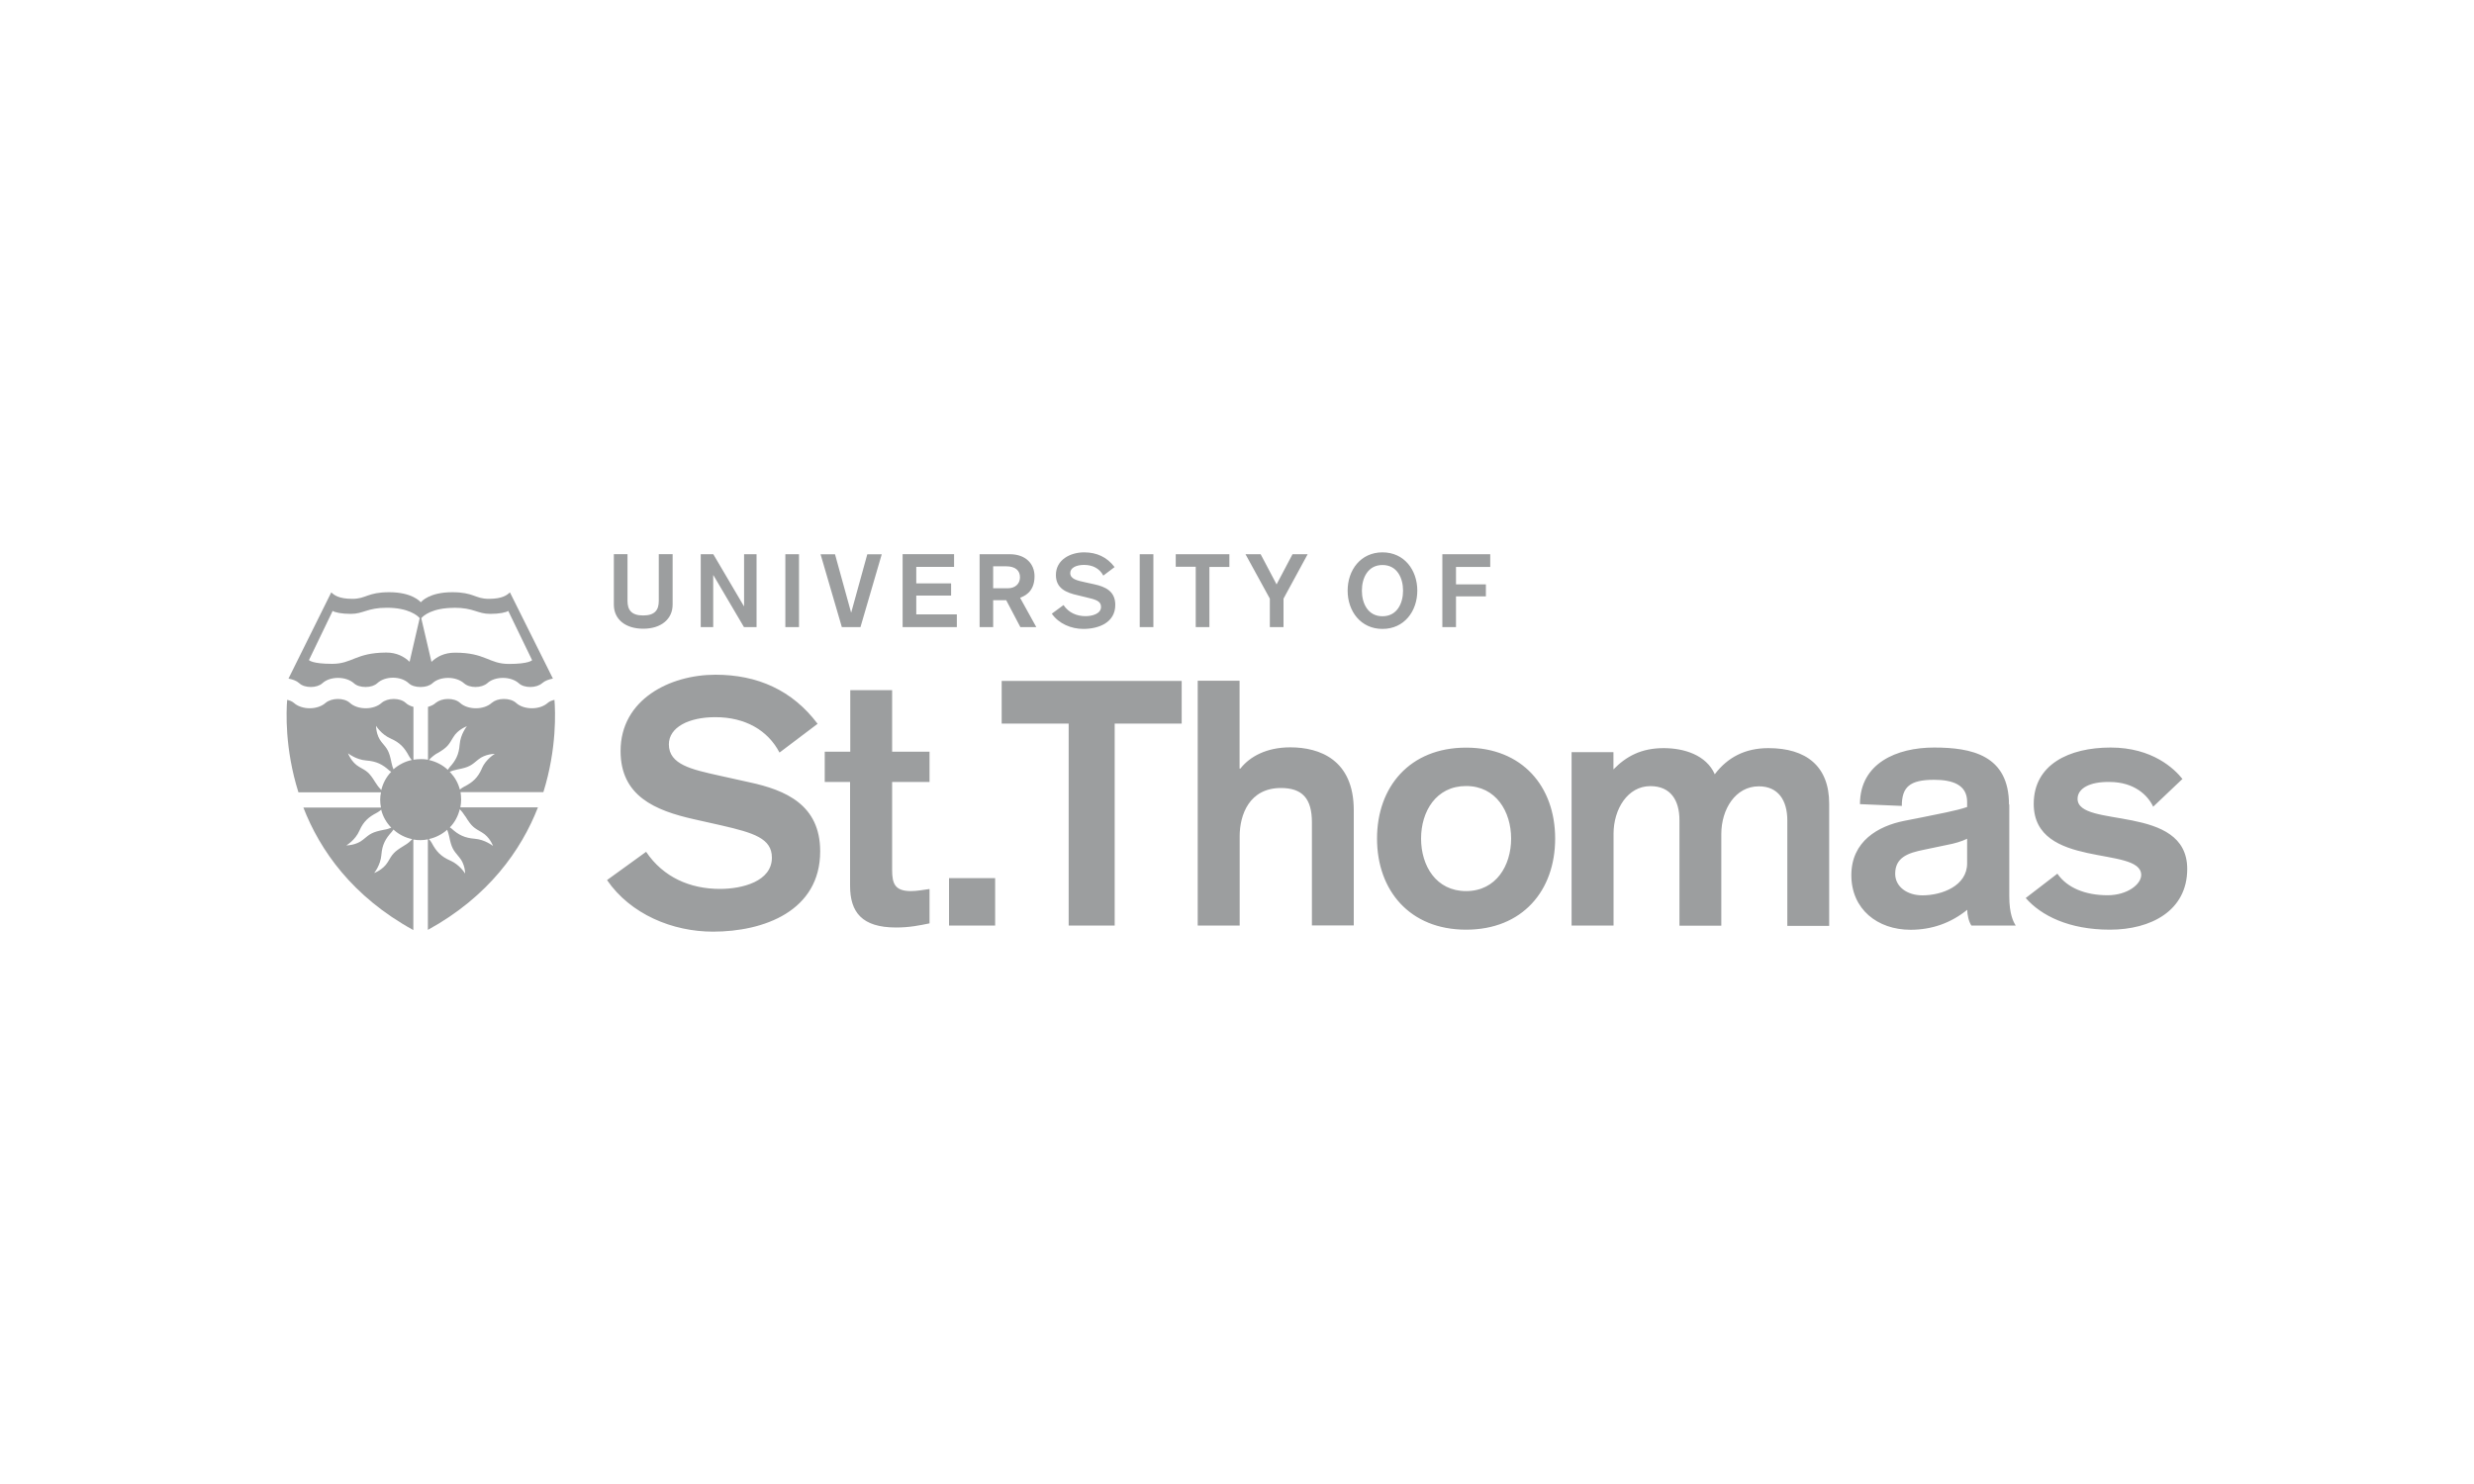 <?xml version="1.0" encoding="UTF-8"?>
<svg xmlns="http://www.w3.org/2000/svg" id="Layer_1" viewBox="0 0 250 150">
  <defs>
    <style>
      .cls-1 {
        fill: #9c9e9f;
      }
    </style>
  </defs>
  <path class="cls-1" d="M220.55,78.75c-.83-1.05-3.05-3.19-7.27-3.19s-7.77,1.73-7.77,5.69c0,6.66,10.86,4.2,10.86,7.19,0,.94-1.4,2.05-3.4,2.05-2.26,0-4.1-.76-5.07-2.18l-3.2,2.46c1.56,1.78,4.37,3.2,8.51,3.2s7.81-1.91,7.81-6.14c0-6.65-11.08-4.04-11.08-7.09,0-1.05,1.24-1.74,3.23-1.7,2.5,0,3.88,1.35,4.41,2.5l2.94-2.79ZM198.78,87.27c0,2.26-2.53,3.23-4.52,3.23-1.53,0-2.75-.86-2.75-2.18,0-1.67,1.32-2.11,2.91-2.43l2.34-.49c.76-.14,1.46-.35,2.02-.62v2.49ZM203.01,81.33c0-5.01-3.79-5.77-7.57-5.77s-7.49,1.59-7.49,5.72l4.23.18c0-1.91.8-2.64,3.26-2.64,1.85,0,3.34.49,3.34,2.23v.52c-1.08.38-3.05.73-4.58,1.05l-1.78.35c-2.61.52-5.34,2.05-5.34,5.49s2.64,5.52,5.98,5.52c2.18,0,4.1-.7,5.73-2.02,0,.46.14,1.18.42,1.59h4.48c-.24-.38-.65-1.15-.65-2.96v-9.27h-.03ZM158.82,93.55h4.23v-9.27c0-2.5,1.43-4.82,3.72-4.82,2.05,0,2.94,1.43,2.94,3.44v10.67h4.23v-9.27c0-2.5,1.43-4.82,3.79-4.82,1.97,0,2.88,1.43,2.88,3.44v10.67h4.23v-12.36c0-3.78-2.32-5.61-6.14-5.61-2.37,0-4.13.94-5.42,2.64-.86-1.94-3.09-2.64-5.17-2.64-2.26,0-3.78.83-5.07,2.15v-1.74h-4.23v17.54ZM148.15,79.45c3.02,0,4.55,2.58,4.55,5.31s-1.52,5.31-4.55,5.31-4.55-2.56-4.55-5.31,1.53-5.31,4.55-5.31M148.15,75.57c-5.69,0-9,3.96-9,9.19s3.29,9.21,9,9.21,9-3.96,9-9.21-3.31-9.19-9-9.19M121.04,93.55h4.23v-9.03c0-2.15.97-4.87,4.17-4.87,2.15,0,3.13,1.05,3.13,3.47v10.42h4.23v-11.64c0-5.1-3.44-6.36-6.42-6.36-2.4,0-4.1.94-5.04,2.15h-.08v-8.88h-4.23v24.71ZM107.98,93.55h4.66v-20.41h6.77v-4.31h-18.19v4.31h6.77v20.41ZM95.9,93.55h4.66v-4.79h-4.66v4.79ZM85.9,75.98h-2.56v3.06h2.56v10.48c0,2.67,1.18,4.23,4.66,4.23,1.32,0,2.37-.21,3.37-.42v-3.47c-.62.08-1.27.21-1.87.21-1.64,0-1.91-.76-1.91-2.15v-8.88h3.78v-3.06h-3.78v-6.22h-4.23v6.22h-.02ZM61.35,88.97c2.37,3.44,6.6,5.2,10.7,5.2,5.14,0,10.83-2.09,10.83-8.12,0-4.69-3.47-6.19-7.16-6.98l-3.02-.67c-2.78-.62-5.11-1.11-5.11-3.16,0-1.73,2.02-2.75,4.69-2.75,3.02,0,5.31,1.32,6.49,3.58l3.85-2.91c-2.56-3.4-6.08-4.96-10.32-4.96-4.61,0-9.59,2.5-9.59,7.71,0,4.55,3.47,6.01,7.43,6.9l2.76.62c3.29.76,5.1,1.32,5.1,3.26,0,2.4-2.99,3.16-5.25,3.16-3.02,0-5.73-1.18-7.46-3.75l-3.94,2.85Z"></path>
  <path class="cls-1" d="M145.75,63.39h1.38v-3.11h3.02v-1.21h-3.02v-1.76h3.46v-1.29h-4.84v7.37ZM139.7,55.83c-2.2,0-3.52,1.79-3.52,3.87s1.32,3.87,3.52,3.87,3.52-1.79,3.52-3.87-1.32-3.87-3.52-3.87M139.7,57.11c1.47,0,2.08,1.3,2.08,2.59s-.61,2.59-2.08,2.59-2.08-1.3-2.08-2.59c0-1.29.61-2.59,2.08-2.59M128.32,63.39h1.38v-2.88l2.44-4.49h-1.53l-1.61,3.05-1.61-3.05h-1.53l2.46,4.49s0,2.88,0,2.88ZM120.83,63.39h1.38v-6.08h2.02v-1.29h-5.42v1.27h2.02s0,6.1,0,6.1ZM115.17,63.39h1.38v-7.37h-1.38v7.37ZM106.28,62.02c.7,1.02,1.96,1.55,3.19,1.55,1.53,0,3.23-.62,3.23-2.43,0-1.4-1.03-1.84-2.12-2.08l-.91-.2c-.83-.18-1.52-.33-1.52-.94,0-.52.59-.82,1.4-.82.9,0,1.58.39,1.94,1.08l1.14-.86c-.77-1.02-1.82-1.49-3.08-1.49-1.38,0-2.85.74-2.85,2.29,0,1.35,1.03,1.79,2.22,2.05l.82.2c.99.23,1.52.38,1.52.97,0,.71-.9.94-1.56.94-.91,0-1.71-.35-2.23-1.12l-1.17.86ZM100.36,57.24h1.3c.96,0,1.41.44,1.41,1.11s-.5,1.11-1.21,1.11h-1.5v-2.22ZM98.98,63.39h1.38v-2.72h1.32l1.43,2.72h1.61l-1.64-2.97c.35-.14,1.46-.52,1.46-2.17,0-1.29-.93-2.23-2.49-2.23h-3.06v7.37ZM91.21,63.39h5.48v-1.29h-4.1v-1.9h3.52v-1.23h-3.52v-1.67h3.82v-1.29h-5.2v7.37ZM85.08,63.39h1.87l2.15-7.36h-1.46l-1.62,5.87h-.02l-1.62-5.87h-1.46l2.15,7.36ZM79.36,63.39h1.38v-7.37h-1.38v7.37ZM70.81,63.39h1.26v-5.25h.02l3.09,5.25h1.27v-7.37h-1.26v5.25h-.02l-3.09-5.25h-1.27v7.37ZM67.95,56.01h-1.38v4.73c0,.9-.38,1.47-1.58,1.47s-1.58-.58-1.58-1.47v-4.73h-1.38v5.1c0,1.5,1.18,2.44,2.97,2.44s2.97-.96,2.97-2.44v-5.1h-.03Z"></path>
  <path class="cls-1" d="M56.03,70.74c-.26.06-.5.15-.67.3-.39.35-.97.55-1.61.55s-1.23-.2-1.61-.55c-.29-.26-.73-.39-1.23-.39s-.93.15-1.21.39c-.39.35-.97.55-1.61.55s-1.23-.2-1.61-.55c-.29-.26-.73-.39-1.21-.39s-.93.15-1.23.39c-.21.2-.49.32-.79.41v5.34c-.24-.05-.5-.06-.74-.06-.26,0-.49.03-.73.06v-5.34c-.32-.09-.58-.21-.79-.41-.29-.26-.73-.39-1.21-.39s-.93.15-1.21.39c-.39.35-.97.55-1.61.55s-1.23-.2-1.61-.55c-.29-.26-.73-.39-1.21-.39s-.94.15-1.23.39c-.39.35-.99.55-1.61.55s-1.23-.2-1.61-.55c-.17-.15-.41-.24-.67-.3-.09,1.12-.26,4.92,1.14,9.35h8.34c-.05.24-.08.49-.08.74,0,.27.03.55.08.8h-7.84c1.67,4.31,4.95,9,11.11,12.38v-9.15c.24.05.49.06.73.06.26,0,.5-.03.74-.08v9.15c6.14-3.37,9.44-8.07,11.12-12.38h-7.84c.05-.26.08-.53.08-.8,0-.26-.03-.5-.06-.74h8.37c1.38-4.43,1.21-8.21,1.12-9.33M37.99,73.35s.52.88,1.49,1.3c.93.41,1.4.93,1.84,1.76.09.17.18.29.29.41-.7.15-1.34.49-1.85.94-.08-.18-.14-.41-.2-.67-.24-1.2-.41-1.38-1-2.08-.58-.7-.56-1.67-.56-1.67M37.96,79.13c-.64-1.05-.86-1.17-1.67-1.62-.8-.46-1.12-1.37-1.12-1.37,0,0,.79.65,1.85.73,1.02.08,1.64.39,2.34,1.03l.17.11c-.49.52-.83,1.14-1,1.85-.18-.2-.38-.42-.56-.73M35,85.45s.9-.52,1.32-1.49c.41-.93.93-1.38,1.78-1.82.18-.09.3-.2.42-.3.17.7.53,1.32,1.02,1.82-.21.09-.46.17-.74.21-1.21.24-1.4.41-2.11,1-.71.59-1.68.58-1.68.58M40.83,85.48c-1.06.64-1.17.85-1.64,1.65-.47.79-1.38,1.11-1.38,1.11,0,0,.65-.79.73-1.84.08-1.02.41-1.62,1.05-2.32l.17-.23c.53.49,1.18.82,1.9.97-.2.21-.44.44-.82.65M44.16,76.16c1.06-.62,1.17-.85,1.64-1.64.47-.8,1.38-1.11,1.38-1.11,0,0-.65.79-.73,1.84-.08,1.02-.39,1.62-1.03,2.32l-.17.24c-.53-.49-1.17-.82-1.9-.99.18-.21.44-.44.8-.67M46.99,88.28s-.53-.88-1.5-1.3c-.94-.41-1.41-.93-1.85-1.76-.09-.17-.2-.3-.3-.41.7-.15,1.34-.49,1.85-.94.08.2.14.42.2.67.24,1.2.41,1.38,1,2.09.62.7.61,1.65.61,1.65M47.03,82.52c.64,1.05.86,1.15,1.67,1.62.8.46,1.12,1.37,1.12,1.37,0,0-.8-.65-1.85-.73-1.02-.08-1.64-.39-2.34-1.03l-.17-.12c.49-.5.83-1.14,1-1.84.17.18.36.41.56.73M48.69,77.69c-.41.93-.94,1.4-1.78,1.82-.18.09-.32.2-.44.3-.17-.65-.5-1.24-.94-1.71l-.09-.09c.21-.09.47-.17.77-.23,1.21-.23,1.4-.41,2.11-1,.71-.59,1.68-.58,1.68-.58,0,0-.9.52-1.32,1.49"></path>
  <path class="cls-1" d="M31.41,69.44c.47,0,.91-.14,1.18-.39.38-.35.96-.53,1.58-.53s1.2.2,1.58.53c.27.26.71.39,1.2.39s.91-.14,1.18-.39c.38-.35.96-.55,1.58-.55s1.2.2,1.58.55c.27.26.71.39,1.18.39h.06c.47,0,.91-.14,1.18-.39.38-.35.96-.53,1.58-.53s1.2.2,1.58.53c.29.26.71.39,1.18.39s.91-.14,1.2-.39c.38-.35.96-.53,1.58-.53s1.2.2,1.58.53c.27.26.71.39,1.18.39s.91-.14,1.2-.39c.27-.24.67-.38,1.08-.46l-4.34-8.71c-.3.26-.74.65-2.14.65s-1.5-.67-3.7-.67c-2.32,0-3.13.96-3.17,1.02h0c-.05-.06-.86-1.02-3.19-1.02-2.22,0-2.32.67-3.72.67s-1.85-.39-2.14-.65l-4.32,8.71c.41.08.8.21,1.08.46.27.26.71.39,1.18.39M45.88,61.43c2.02,0,2.35.62,3.66.62.93,0,1.61-.15,1.82-.3l2.41,4.98s-.3.38-2.34.38-2.35-1.14-5.45-1.14c-1.09,0-1.85.42-2.38.93l-1.03-4.41c.2-.26,1.12-1.05,3.31-1.05M33.62,61.75c.21.15.9.3,1.82.3,1.3,0,1.65-.62,3.66-.62,2.18,0,3.11.8,3.31,1.05l-1.02,4.41c-.53-.5-1.29-.94-2.38-.93-3.09.02-3.4,1.14-5.45,1.14s-2.34-.38-2.34-.38l2.4-4.98Z"></path>
</svg>
